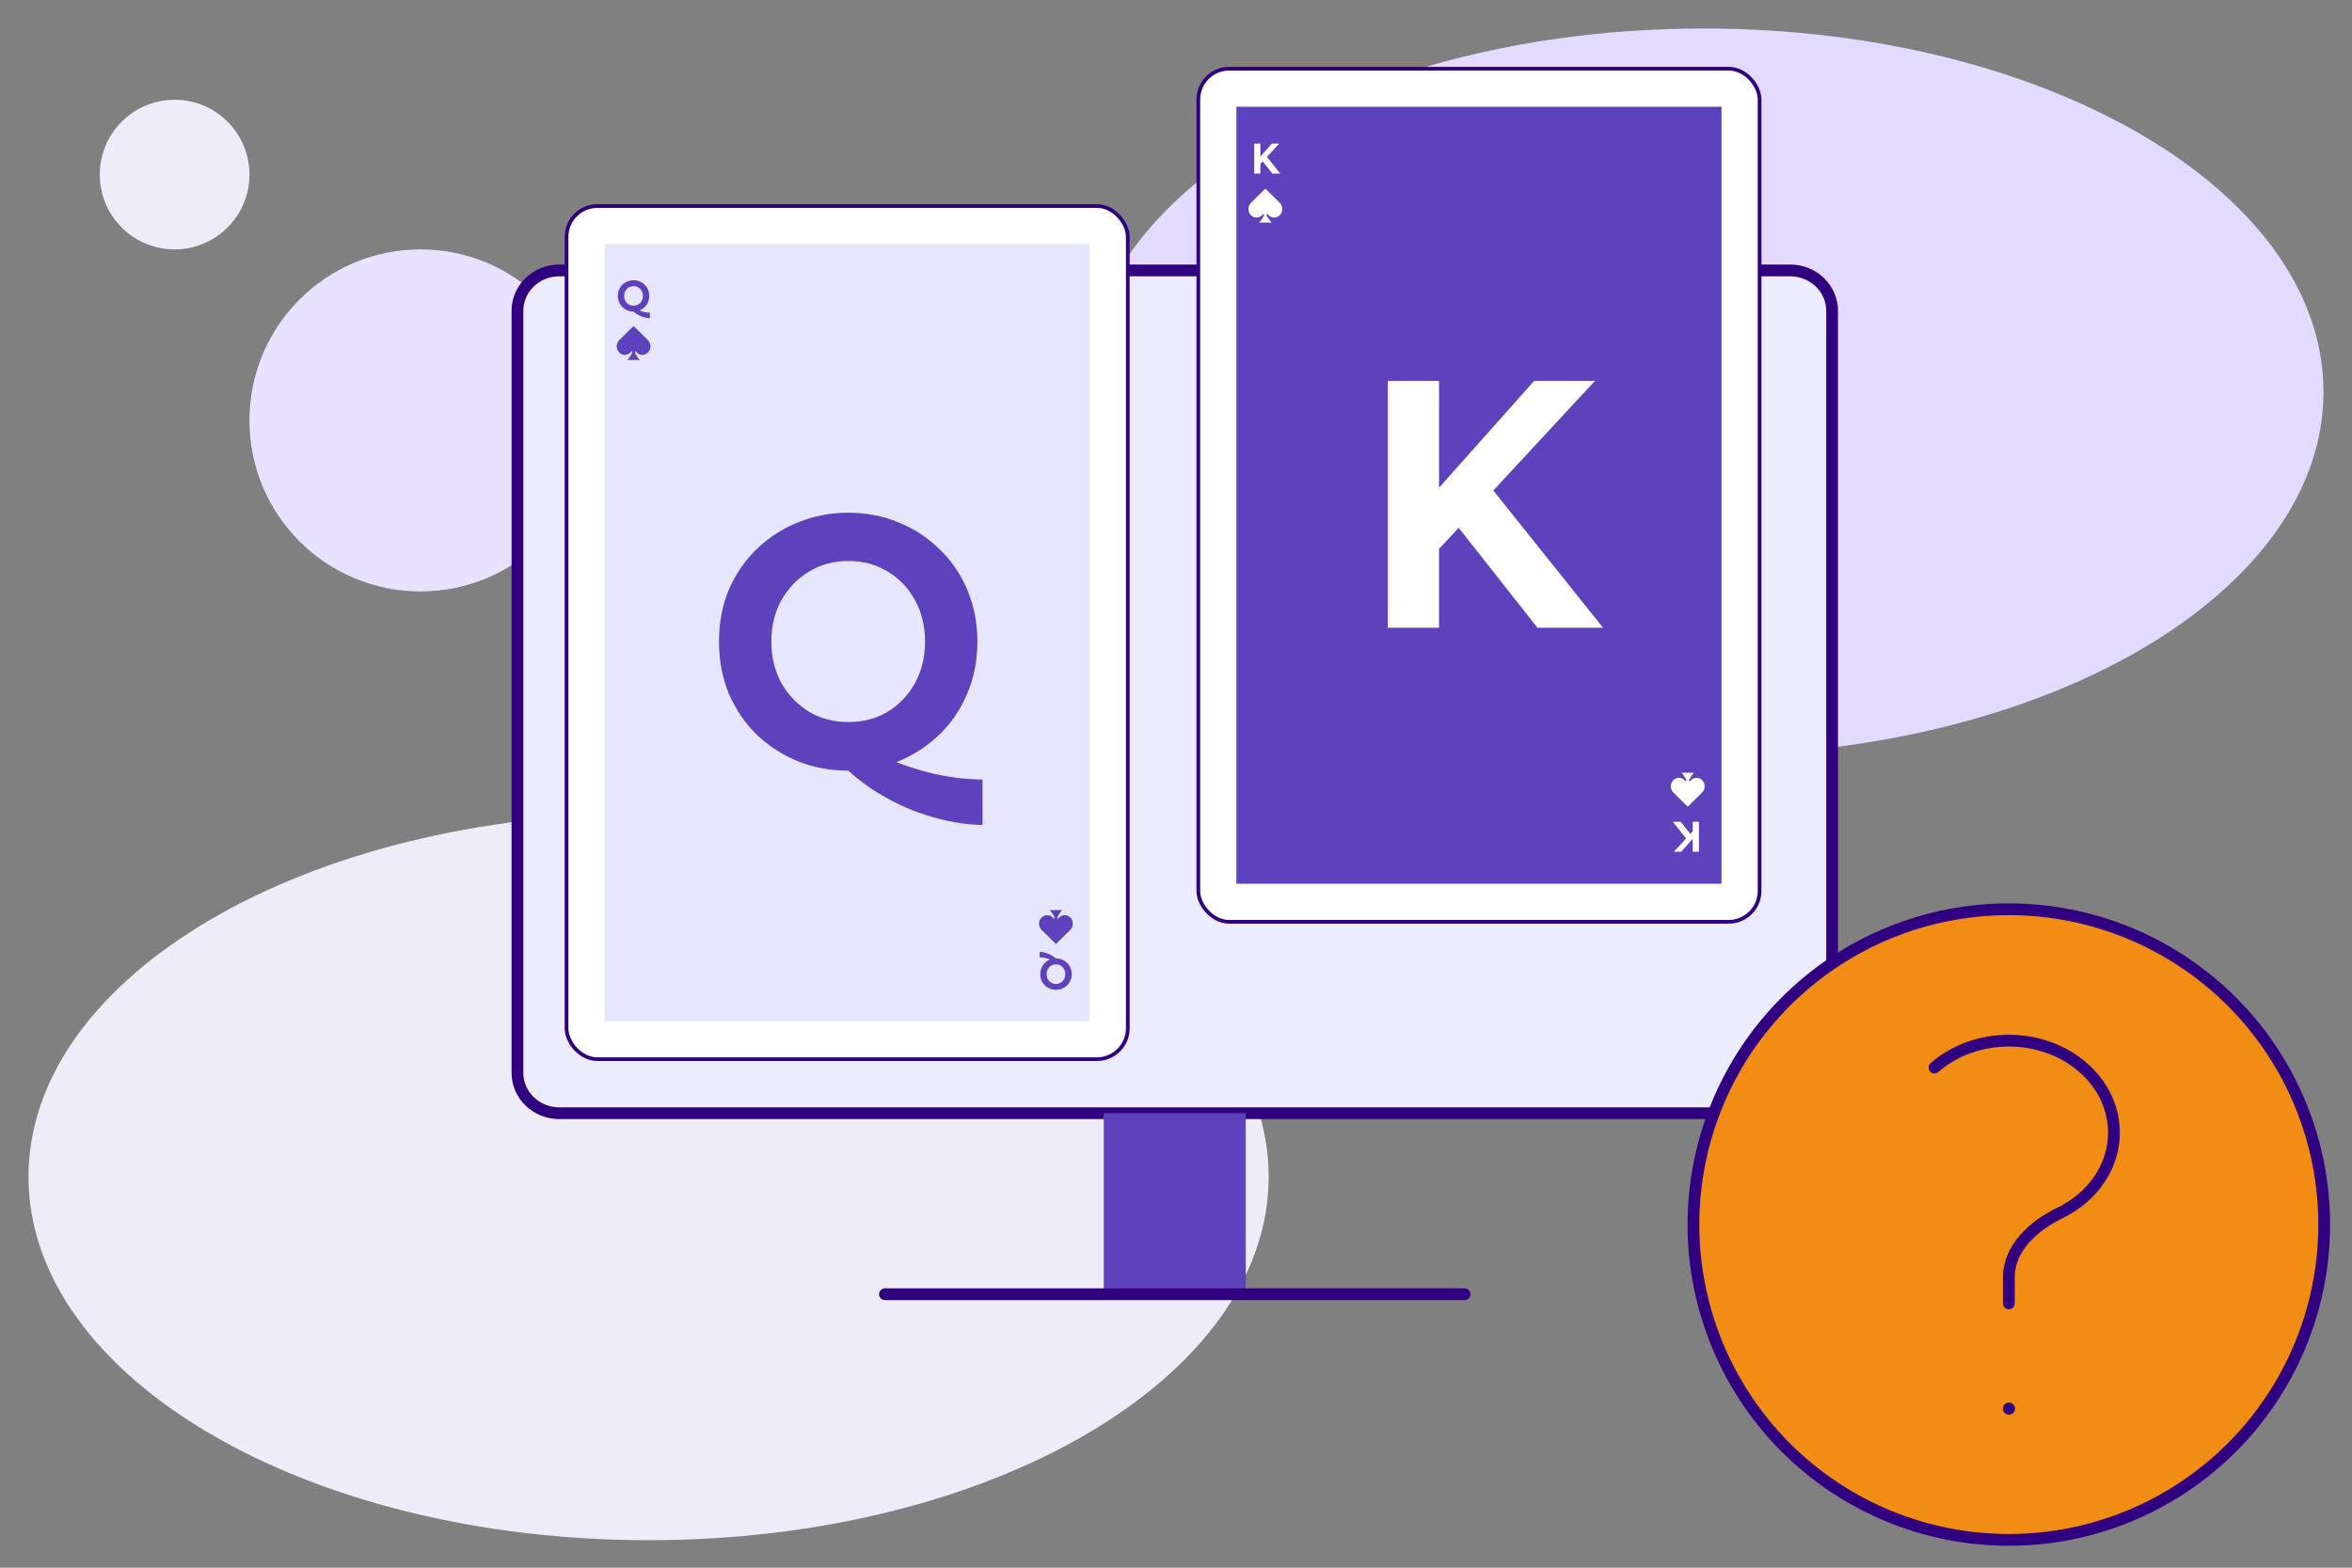 <?xml version="1.0" encoding="UTF-8"?><svg width="600" height="400" viewBox="0 0 600 400" fill="none" xmlns="http://www.w3.org/2000/svg">
<rect x="0" y="0" width="600" height="400" fill="#808080" stroke="none"/>
<path d="M165.455 207.534C78.094 207.534 7.273 249.049 7.273 300.261C7.273 351.473 78.094 392.988 165.455 392.988C252.816 392.988 323.637 351.473 323.637 300.261C323.637 249.049 252.816 207.534 165.455 207.534Z" fill="#EFECF9"/>
<path d="M434.545 7.272C347.183 7.272 276.363 48.787 276.363 99.999C276.363 151.211 347.183 192.727 434.545 192.727C521.906 192.727 592.727 151.211 592.727 99.999C592.727 48.787 521.906 7.272 434.545 7.272Z" fill="#E3DAFF"/>
<path d="M44.546 25.455C34.002 25.455 25.455 34.002 25.455 44.546C25.455 55.089 34.002 63.637 44.546 63.637C55.089 63.637 63.637 55.089 63.637 44.546C63.637 34.002 55.089 25.455 44.546 25.455Z" fill="#EFECF9"/>
<path d="M107.272 63.637C83.172 63.637 63.636 83.174 63.636 107.274C63.636 131.373 83.172 150.91 107.272 150.91C131.372 150.91 150.908 131.373 150.908 107.274C150.908 83.174 131.372 63.637 107.272 63.637Z" fill="#E8E1FF"/>
<path d="M456.672 69H142.698C136.79 69 132 73.601 132 79.277V273.764C132 279.439 136.79 284.041 142.698 284.041H456.672C462.581 284.041 467.37 279.439 467.37 273.764V79.277C467.37 73.601 462.581 69 456.672 69Z" fill="#EBECFF" stroke="#310080" stroke-width="3" stroke-linecap="round" stroke-linejoin="round"/>
<path d="M317.796 284.043V330.228H281.574V284.043" fill="#5D41BD"/>
<path d="M225.746 330.227H373.624" stroke="#310080" stroke-width="3" stroke-linecap="round" stroke-linejoin="round"/>
<path d="M512.455 392.453C556.638 392.453 592.455 356.636 592.455 312.453C592.455 268.27 556.638 232.453 512.455 232.453C468.272 232.453 432.455 268.27 432.455 312.453C432.455 356.636 468.272 392.453 512.455 392.453Z" fill="#F18D15"/>
<path d="M493.495 272.396C503.962 263.235 520.947 263.235 531.415 272.396C541.893 281.56 541.893 296.416 531.415 305.58C529.6 307.18 527.571 308.495 525.425 309.531C518.765 312.758 512.464 318.462 512.464 325.864V332.567M592.909 312.455C592.909 323.02 590.827 333.482 586.785 343.244C582.742 353.004 576.815 361.873 569.344 369.344C561.873 376.815 553.004 382.742 543.244 386.785C533.482 390.827 523.02 392.909 512.455 392.909C501.889 392.909 491.427 390.827 481.665 386.785C471.905 382.742 463.036 376.815 455.565 369.344C448.095 361.873 442.167 353.004 438.124 343.244C434.082 333.482 432 323.02 432 312.455C432 291.116 440.476 270.653 455.565 255.565C470.653 240.476 491.116 232 512.455 232C533.793 232 554.256 240.476 569.344 255.565C584.433 270.653 592.909 291.116 592.909 312.455ZM512.455 359.385H512.525V359.458H512.455V359.385Z" stroke="#310080" stroke-width="3" stroke-linecap="round" stroke-linejoin="round"/>
<rect x="144.526" y="52.573" width="143.174" height="217.674" rx="7.862" fill="white"/>
<rect x="144.526" y="52.573" width="143.174" height="217.674" rx="7.862" stroke="#310080" stroke-width="0.947"/>
<path d="M154.234 62.281H277.99V260.537H154.234V62.281Z" fill="#E6E7FF"/>
<path fill-rule="evenodd" clip-rule="evenodd" d="M277.836 62.435H154.388V260.383H277.836V62.435ZM154.234 62.281V260.537H277.99V62.281H154.234Z" fill="#00FFC2" fill-opacity="0.1"/>
<path d="M161.623 79.505C161.075 79.505 160.557 79.409 160.069 79.219C159.59 79.021 159.163 78.747 158.79 78.397C158.424 78.039 158.135 77.616 157.922 77.129C157.716 76.633 157.613 76.093 157.613 75.506C157.613 74.912 157.716 74.371 157.922 73.884C158.135 73.397 158.424 72.978 158.79 72.627C159.163 72.269 159.59 71.995 160.069 71.805C160.557 71.607 161.075 71.508 161.623 71.508C162.172 71.508 162.686 71.607 163.165 71.805C163.645 71.995 164.068 72.269 164.434 72.627C164.807 72.978 165.096 73.397 165.302 73.884C165.515 74.371 165.622 74.912 165.622 75.506C165.622 76.093 165.515 76.633 165.302 77.129C165.096 77.616 164.807 78.039 164.434 78.397C164.068 78.747 163.645 79.021 163.165 79.219C162.686 79.409 162.172 79.505 161.623 79.505ZM165.782 81.184C165.34 81.184 164.868 81.115 164.365 80.978C163.862 80.849 163.371 80.655 162.891 80.396C162.419 80.144 161.996 79.847 161.623 79.505L162.697 79.059C163.017 79.212 163.356 79.341 163.714 79.448C164.072 79.562 164.43 79.646 164.788 79.699C165.146 79.752 165.477 79.779 165.782 79.779V81.184ZM161.623 77.997C162.08 77.997 162.488 77.89 162.846 77.677C163.204 77.456 163.485 77.159 163.691 76.786C163.897 76.405 163.999 75.978 163.999 75.506C163.999 75.026 163.897 74.6 163.691 74.227C163.485 73.846 163.204 73.549 162.846 73.336C162.488 73.115 162.08 73.004 161.623 73.004C161.166 73.004 160.759 73.115 160.401 73.336C160.043 73.549 159.757 73.846 159.544 74.227C159.338 74.6 159.236 75.026 159.236 75.506C159.236 75.978 159.338 76.405 159.544 76.786C159.757 77.159 160.043 77.456 160.401 77.677C160.759 77.89 161.166 77.997 161.623 77.997Z" fill="#5D41BD"/>
<path d="M216.422 196.637C211.909 196.637 207.646 195.854 203.634 194.286C199.685 192.657 196.175 190.4 193.103 187.516C190.094 184.57 187.712 181.091 185.957 177.079C184.264 173.004 183.418 168.554 183.418 163.727C183.418 158.837 184.264 154.386 185.957 150.375C187.712 146.363 190.094 142.915 193.103 140.031C196.175 137.085 199.685 134.828 203.634 133.261C207.646 131.631 211.909 130.816 216.422 130.816C220.936 130.816 225.167 131.631 229.116 133.261C233.066 134.828 236.545 137.085 239.554 140.031C242.625 142.915 245.007 146.363 246.7 150.375C248.455 154.386 249.333 158.837 249.333 163.727C249.333 168.554 248.455 173.004 246.7 177.079C245.007 181.091 242.625 184.57 239.554 187.516C236.545 190.4 233.066 192.657 229.116 194.286C225.167 195.854 220.936 196.637 216.422 196.637ZM250.649 210.459C247.013 210.459 243.127 209.895 238.989 208.767C234.852 207.701 230.809 206.103 226.86 203.971C222.973 201.903 219.494 199.458 216.422 196.637L225.261 192.97C227.894 194.224 230.683 195.289 233.63 196.167C236.576 197.107 239.522 197.797 242.469 198.236C245.415 198.674 248.142 198.894 250.649 198.894V210.459ZM216.422 184.225C220.184 184.225 223.537 183.348 226.484 181.592C229.43 179.774 231.749 177.33 233.442 174.258C235.134 171.124 235.98 167.613 235.98 163.727C235.98 159.778 235.134 156.267 233.442 153.195C231.749 150.061 229.43 147.616 226.484 145.861C223.537 144.043 220.184 143.134 216.422 143.134C212.661 143.134 209.307 144.043 206.361 145.861C203.415 147.616 201.064 150.061 199.309 153.195C197.616 156.267 196.77 159.778 196.77 163.727C196.77 167.613 197.616 171.124 199.309 174.258C201.064 177.33 203.415 179.774 206.361 181.592C209.307 183.348 212.661 184.225 216.422 184.225Z" fill="#5D41BD"/>
<path d="M269.373 244.55C269.921 244.55 270.439 244.645 270.927 244.836C271.406 245.034 271.833 245.308 272.206 245.658C272.572 246.016 272.861 246.439 273.074 246.926C273.28 247.421 273.383 247.962 273.383 248.548C273.383 249.142 273.28 249.683 273.074 250.171C272.861 250.658 272.572 251.077 272.206 251.427C271.833 251.785 271.406 252.059 270.927 252.25C270.439 252.448 269.921 252.547 269.373 252.547C268.825 252.547 268.31 252.448 267.831 252.25C267.351 252.059 266.928 251.785 266.563 251.427C266.189 251.077 265.9 250.658 265.694 250.171C265.481 249.683 265.374 249.142 265.374 248.548C265.374 247.962 265.481 247.421 265.694 246.926C265.9 246.439 266.189 246.016 266.563 245.658C266.928 245.308 267.351 245.034 267.831 244.836C268.31 244.645 268.825 244.55 269.373 244.55ZM265.215 242.871C265.656 242.871 266.128 242.939 266.631 243.076C267.134 243.206 267.625 243.4 268.105 243.659C268.577 243.91 269 244.207 269.373 244.55L268.299 244.996C267.979 244.843 267.64 244.714 267.282 244.607C266.924 244.493 266.566 244.409 266.208 244.356C265.85 244.302 265.519 244.276 265.215 244.276L265.215 242.871ZM269.373 246.058C268.916 246.058 268.509 246.165 268.151 246.378C267.793 246.599 267.511 246.896 267.305 247.269C267.1 247.65 266.997 248.076 266.997 248.548C266.997 249.028 267.1 249.455 267.305 249.828C267.511 250.209 267.793 250.506 268.151 250.719C268.509 250.94 268.916 251.05 269.373 251.05C269.83 251.05 270.237 250.94 270.595 250.719C270.953 250.506 271.239 250.209 271.452 249.828C271.658 249.455 271.761 249.028 271.761 248.548C271.761 248.076 271.658 247.65 271.452 247.269C271.239 246.896 270.953 246.599 270.595 246.378C270.237 246.165 269.83 246.058 269.373 246.058Z" fill="#5D41BD"/>
<path d="M162.354 90.722C162.2 90.47 162.062 90.208 161.956 89.929C161.919 89.834 161.934 89.752 162.015 89.694C162.096 89.636 162.174 89.653 162.241 89.728C162.265 89.755 162.289 89.781 162.313 89.809C163.136 90.773 164.492 90.807 165.354 89.886C166.156 89.03 166.123 87.611 165.277 86.776C164.089 85.605 162.896 84.439 161.708 83.267C161.636 83.196 161.6 83.208 161.535 83.272C160.363 84.428 159.188 85.582 158.014 86.737C157.937 86.813 157.859 86.889 157.792 86.974C157.112 87.831 157.169 89.103 157.894 89.891C158.466 90.513 159.402 90.73 160.156 90.393C160.487 90.245 160.763 90.027 160.994 89.739C161.057 89.66 161.137 89.631 161.227 89.689C161.31 89.743 161.328 89.829 161.284 89.943C161.211 90.132 161.124 90.314 161.026 90.489C160.752 90.98 160.422 91.425 160.025 91.839H163.221C163.192 91.806 163.174 91.784 163.154 91.764C162.852 91.447 162.586 91.098 162.354 90.721L162.354 90.722Z" fill="#5D41BD"/>
<path d="M268.642 233.333C268.796 233.585 268.934 233.847 269.04 234.126C269.077 234.221 269.062 234.303 268.982 234.361C268.9 234.419 268.822 234.402 268.755 234.327C268.731 234.3 268.707 234.273 268.683 234.246C267.86 233.282 266.504 233.248 265.642 234.169C264.84 235.025 264.873 236.444 265.719 237.279C266.907 238.45 268.1 239.616 269.288 240.787C269.36 240.858 269.396 240.847 269.461 240.783C270.633 239.627 271.808 238.473 272.983 237.318C273.059 237.242 273.137 237.166 273.204 237.081C273.884 236.224 273.827 234.951 273.102 234.164C272.53 233.542 271.594 233.325 270.84 233.662C270.509 233.809 270.233 234.028 270.002 234.316C269.939 234.395 269.86 234.424 269.769 234.365C269.686 234.312 269.668 234.225 269.713 234.111C269.785 233.923 269.872 233.741 269.97 233.565C270.244 233.075 270.574 232.63 270.971 232.216L267.776 232.216C267.805 232.249 267.822 232.27 267.842 232.291C268.144 232.608 268.411 232.956 268.642 233.334L268.642 233.333Z" fill="#5D41BD"/>
<rect x="305.698" y="17.526" width="143.174" height="217.674" rx="7.862" fill="white"/>
<rect x="305.698" y="17.526" width="143.174" height="217.674" rx="7.862" stroke="#310080" stroke-width="0.947"/>
<path d="M315.406 27.234H439.162V225.49H315.406V27.234Z" fill="#5D41BD"/>
<path fill-rule="evenodd" clip-rule="evenodd" d="M439.008 27.388H315.56V225.336H439.008V27.388ZM315.406 27.234V225.49H439.162V27.234H315.406Z" fill="#00FFC2" fill-opacity="0.1"/>
<path d="M321.225 42.162L320.379 41.225L324.469 36.633H326.354L321.225 42.162ZM319.934 44.287V36.633H321.522V44.287H319.934ZM324.572 44.287L321.602 40.517L322.824 39.557L326.605 44.287H324.572Z" fill="white"/>
<path d="M364.664 142.694L357.706 134.983L391.369 97.184H406.884L364.664 142.694ZM354.039 160.183V97.184H367.109V160.183H354.039ZM392.215 160.183L367.767 129.154L377.829 121.255L408.952 160.183H392.215Z" fill="white"/>
<path d="M432.115 211.799L432.961 212.736L428.871 217.328L426.986 217.328L432.115 211.799ZM433.406 209.674L433.406 217.328L431.818 217.328L431.818 209.674L433.406 209.674ZM428.768 209.674L431.738 213.444L430.516 214.404L426.735 209.674L428.768 209.674Z" fill="white"/>
<path d="M323.526 55.675C323.372 55.423 323.234 55.161 323.128 54.882C323.091 54.787 323.106 54.705 323.186 54.647C323.268 54.589 323.346 54.606 323.413 54.681C323.437 54.708 323.461 54.735 323.485 54.762C324.308 55.726 325.664 55.76 326.526 54.839C327.328 53.983 327.295 52.564 326.449 51.729C325.261 50.558 324.068 49.392 322.88 48.221C322.808 48.15 322.772 48.161 322.707 48.225C321.535 49.381 320.36 50.535 319.185 51.69C319.109 51.766 319.031 51.842 318.964 51.927C318.284 52.784 318.341 54.056 319.066 54.844C319.638 55.466 320.574 55.683 321.328 55.346C321.659 55.199 321.935 54.98 322.166 54.692C322.229 54.613 322.308 54.584 322.399 54.642C322.482 54.696 322.5 54.782 322.455 54.897C322.383 55.085 322.296 55.267 322.198 55.442C321.924 55.933 321.594 56.378 321.197 56.792H324.392C324.363 56.759 324.345 56.737 324.326 56.717C324.024 56.4 323.757 56.052 323.526 55.674L323.526 55.675Z" fill="white"/>
<path d="M429.814 198.286C429.968 198.538 430.106 198.8 430.212 199.079C430.249 199.174 430.234 199.256 430.153 199.314C430.072 199.372 429.994 199.355 429.927 199.28C429.903 199.253 429.879 199.226 429.855 199.199C429.032 198.235 427.676 198.201 426.814 199.122C426.012 199.978 426.045 201.397 426.891 202.232C428.079 203.403 429.272 204.569 430.46 205.74C430.532 205.811 430.568 205.8 430.633 205.736C431.805 204.58 432.98 203.426 434.154 202.271C434.231 202.195 434.309 202.119 434.376 202.034C435.056 201.177 434.999 199.904 434.274 199.117C433.702 198.495 432.766 198.278 432.012 198.615C431.681 198.762 431.405 198.981 431.174 199.269C431.111 199.348 431.031 199.377 430.941 199.319C430.858 199.265 430.84 199.179 430.884 199.064C430.957 198.876 431.044 198.694 431.142 198.519C431.416 198.028 431.746 197.583 432.143 197.169L428.947 197.169C428.976 197.202 428.994 197.224 429.014 197.244C429.316 197.561 429.582 197.909 429.814 198.287L429.814 198.286Z" fill="white"/>
</svg>
